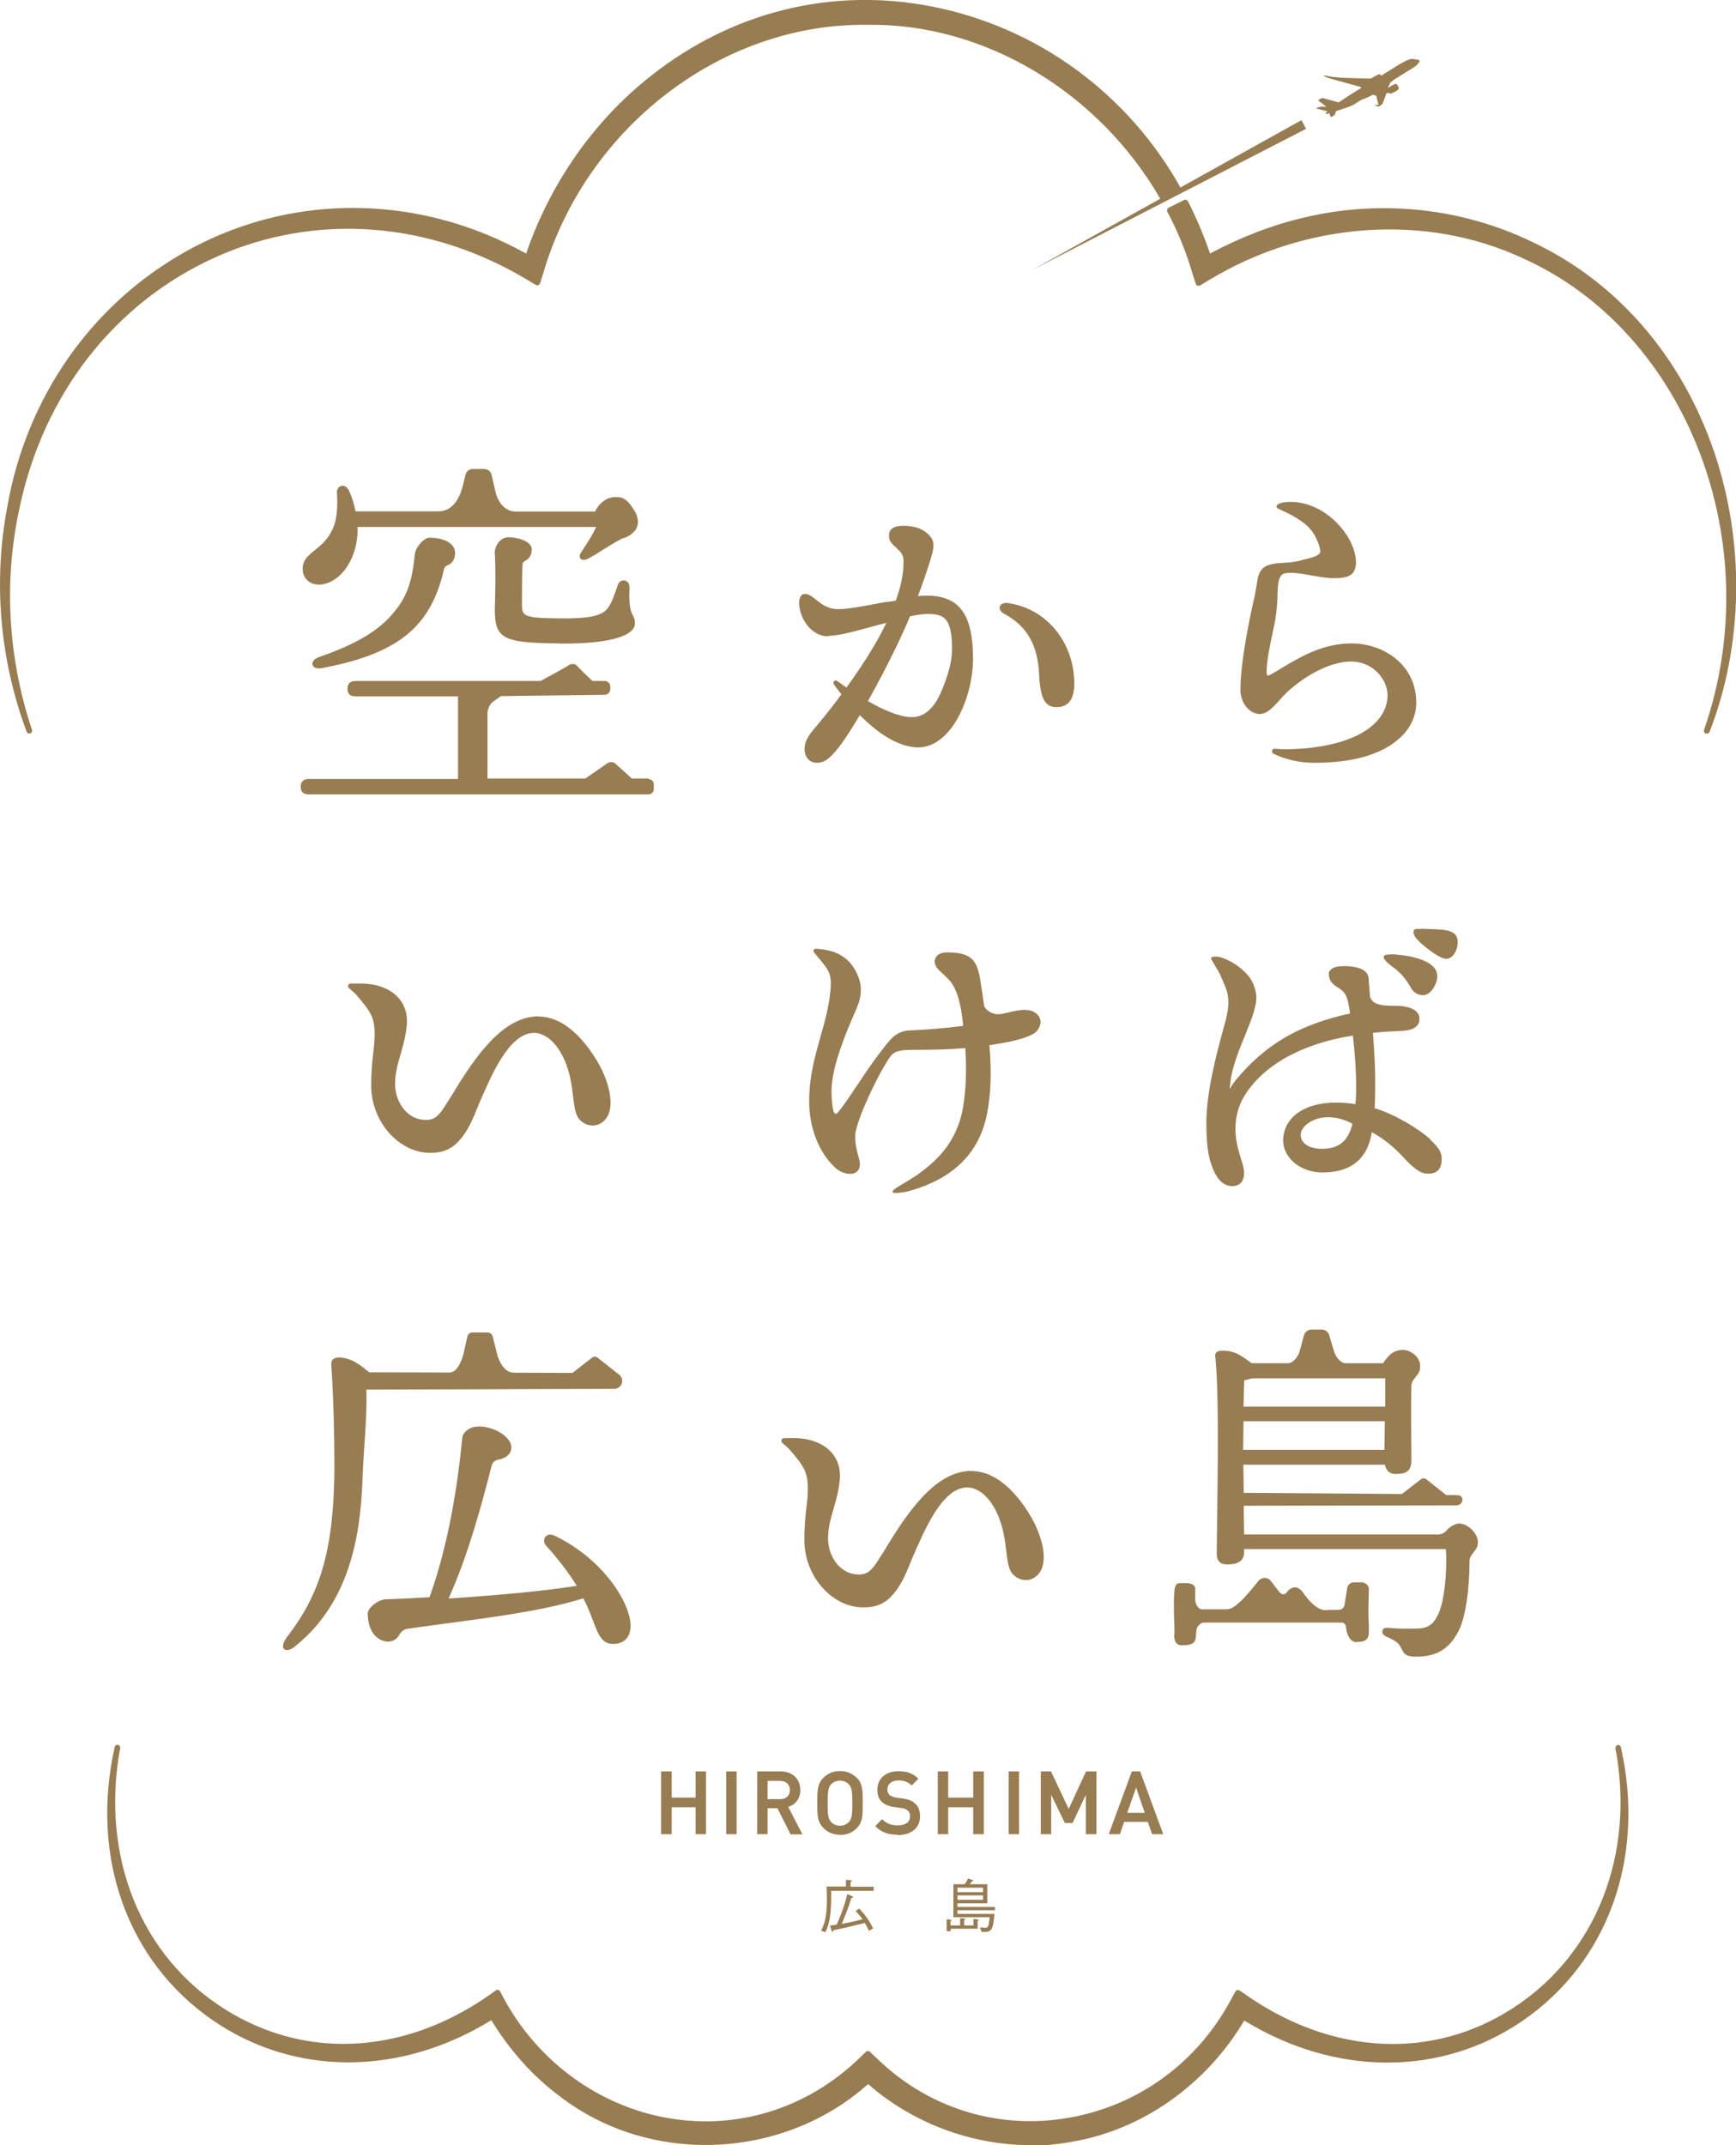 <?xml version="1.0" encoding="UTF-8"?><svg id="_レイヤー_2" xmlns="http://www.w3.org/2000/svg" viewBox="0 0 90.17 111.42"><defs><style>.cls-1{fill-rule:evenodd;}.cls-1,.cls-2{fill:#987c52;stroke-width:0px;}</style></defs><g id="_レイヤー_1-2"><path class="cls-2" d="m6.1,90.77c-2.2,11.95,9.81,20.05,19.75,12.72,3.62,7.24,12.98,9.22,18.88,3.5l.35-.33.35.33c5.7,5.56,14.94,3.85,18.65-3.09,0,0,.23-.42.23-.42l.39.27c9.97,6.89,21.53-1.3,19.37-13,2.75,12.16-9.44,20.67-19.85,13.7l.62-.15c-1.86,3.46-5.27,6.11-9.18,6.76-3.9.72-8.07-.6-10.92-3.36h.7c-4.3,4.25-11.5,4.73-16.29,1.02-1.58-1.17-2.87-2.71-3.81-4.43l.62.15c-10.41,6.97-22.6-1.54-19.85-13.7"/><path class="cls-2" d="m53.52,111.42c-3.04,0-6.1-1.13-8.43-3.17-4.42,3.95-11.35,4.25-16.03.62-1.38-1.02-2.59-2.38-3.54-3.94-4.72,2.91-10.21,2.93-14.46.01-4.44-3.05-6.39-8.49-5.1-14.2.02-.08.09-.13.17-.11.08.02.13.09.11.17-1.03,5.62,1.06,10.82,5.47,13.58,4.3,2.69,9.55,2.32,14.05-1,.03-.03.08-.03.12-.02.04.01.08.04.1.08,1.74,3.48,5.01,5.94,8.74,6.58,3.62.62,7.23-.52,9.91-3.11l.35-.34c.06-.05.15-.05.2,0l.35.33c2.61,2.55,6.16,3.69,9.74,3.14,3.72-.57,6.88-2.83,8.67-6.18,0,0,0,0,0,0h0s.23-.42.23-.42c.02-.04.05-.06.1-.07.04,0,.08,0,.12.02l.39.27c4.48,3.1,9.65,3.34,13.81.64,4.31-2.79,6.35-7.96,5.32-13.49-.01-.08.04-.15.11-.17.08-.02.15.03.17.11,1.29,5.72-.66,11.16-5.1,14.21-4.24,2.91-9.73,2.89-14.46-.01-2,3.35-5.31,5.69-8.98,6.3-.71.13-1.43.2-2.16.2Zm-8.21-3.37c2.82,2.45,6.71,3.55,10.32,2.89,3.59-.6,6.83-2.89,8.79-6.17-.09-.06-.19-.12-.28-.18-.05-.03-.07-.09-.06-.15.01-.06.05-.1.11-.12l.62-.15c.06-.01.11,0,.15.05.04.05.04.11.01.16-.05.1-.1.19-.16.28,4.63,2.85,10,2.87,14.14.03,2.35-1.61,3.98-3.91,4.79-6.57-.9,2.62-2.6,4.86-4.98,6.4-4.27,2.76-9.56,2.52-14.14-.64l-.25-.18c-.08.14-.12.22-.16.27h0c-1.84,3.44-5.08,5.75-8.89,6.34-3.68.57-7.32-.6-9.99-3.21l-.25-.24-.25.24c-2.75,2.66-6.46,3.83-10.17,3.19-3.77-.64-7.07-3.1-8.87-6.58-4.5,3.24-9.94,3.6-14.24.91-2.43-1.52-4.17-3.75-5.1-6.39.82,2.61,2.44,4.87,4.75,6.46,4.15,2.85,9.52,2.82,14.14-.03-.05-.09-.11-.19-.16-.28-.03-.05-.02-.11.01-.16.04-.05.09-.07.15-.05l.62.15c.06.01.1.06.11.12.01.06-.01.12-.06.15-.09.06-.18.12-.27.18.93,1.54,2.12,2.86,3.47,3.86,4.57,3.54,11.32,3.25,15.64-.58-.08-.07-.16-.15-.24-.22-.04-.04-.06-.1-.03-.16.02-.06.08-.09.14-.09h.7c.06,0,.11.04.14.09.02.05,0,.12-.03.16-.08.07-.15.15-.23.22Z"/><path class="cls-2" d="m29.05,33.43c2.96.02,3.93-.5,3.93-1.05s-.36-.3-.28-1.83c.02-.48-.5-.54-.62-.14-.14.42-.3.91-.52,1.19-.3.38-.91.54-2.52.52-1.87-.02-1.93-.12-1.93-.74,0-.58,0-1.38.03-2.07,0-.07.05-.13.11-.16.3-.16.38-.4.37-.65-.03-.41-.83-.62-1.27-.59-.42.03-.67.53-.65.81.06,1.03.02,2.29,0,2.91,0,1.53.38,1.77,3.36,1.79"/><path class="cls-2" d="m16.52,30.37c1.05,0,1.97-1.17,2.05-2.66v-.34h12.4c-.3.6-.38.69-.81,1.36-.16.25.06.46.38.29.76-.41.84-.55,1.76-1.04.56-.16,1.08-.59.71-1.36-.46-.79-.71-.8-1.06-.8-.11,0-.35.03-.53.16-.22.15-.38.32-.51.59h-4.13c-.5,0-.94-.41-1.08-1.19l-.17-.72c-.04-.18-.2-.3-.38-.3h-.59c-.18,0-.34.12-.38.3l-.17.68c-.24.84-.69,1.22-1.23,1.22h-4.31c-.08-.38-.19-.75-.34-1.07-.2-.43-.65-.27-.63.1.04.58.03,1.31-.19,1.81-.5,1.23-1.59,1.25-1.59,2.15,0,.48.36.81.81.81"/><path class="cls-2" d="m21.55,28.77c-.14,1.41-.39,2.21-1.12,3.07-.77.93-1.95,1.63-3.89,2.3-.52.2-.36.68.19.56,2.48-.46,3.98-1.19,4.93-2.23.71-.77,1.15-1.78,1.4-2.9.02-.09.08-.17.17-.2.28-.11.41-.35.41-.65,0-.42-.46-.79-1.33-.79-.32,0-.74.54-.76.85"/><path class="cls-2" d="m33.69,40.44c-.22,0-.41,0-.87,0l-.87-.79c-.11-.09-.3-.09-.41,0l-1.14.79h-5.08v-3.39c0-.2.11-.45.26-.58.07-.06.16-.11.43-.31,0,0-.16,0-.15,0,.12,0,4.38-.06,5.55-.07.16,0,.29-.14.29-.3v-.13c0-.16-.14-.29-.3-.29h-.63s-.67-.63-.79-.78c-.13-.15-.35-.11-.45-.03-.1.08-1.43.8-1.45.81h-9.59c-.26,0-.44.1-.44.4,0,.32.18.4.44.4h5.3v4.29h-7.73c-.26,0-.44.1-.44.4,0,.32.18.4.44.4h16.47c.47,0,.9,0,1.16,0,.15,0,.27-.12.27-.27v-.25c0-.15-.12-.27-.27-.27"/><path class="cls-2" d="m31.89,72.14c.2,0,.38-.13.42-.33.03-.16-.03-.3-.13-.39h0l-1.14-.9c-.08-.07-.2-.07-.29,0l-1.01.79c-1.2,0-2.31-.01-3.04-.01-.53,0-.78-.63-.86-.89l-.25-1c-.04-.12-.15-.2-.27-.2h-.77c-.13,0-.24.08-.27.2l-.22.97c-.08.27-.3.91-.71.91-1.17,0-3.98-.01-4.17-.01-.45-.36-.9-.75-1.57-.77-.26,0-.44.11-.4.43.12,1.78.16,3.71.16,5.39-.04,4.18-.73,6.45-2.45,8.68-.49.64-.08.95.47.45,2.78-2.27,3.34-5.72,3.44-8.66.06-1.68.24-3.08.2-4.62l12.87-.04Z"/><path class="cls-2" d="m28.81,79.77c-.43-.22-.71.2-.45.51.59.65,1.1,1.3,1.56,2.03l.04.06c-1.78.28-4,.48-6.66.66,1.03-2.27,1.78-5.11,2.24-6.91.04-.16.17-.27.33-.3.34-.06.62-.23.68-.53.14-.71-1.23-1.4-2.04-1.14-.17.06-.48.24-.5.56-.22,2.27-.69,5.46-1.7,8.25-1.01.06-1.12.07-2.29.11-.38.02-.92.44-.92.74.01,1.08.62,1.44,1.03,1.46.26,0,.48-.11.62-.37.08-.16.24-.27.41-.3,3.54-.5,6.59-.8,9.14-1.58.28.53.47,1.09.65,1.54.24.59.47.83.91.83.59-.02.91-.37.89-1.01-.04-1.14-1.4-3.39-3.95-4.62"/><path class="cls-2" d="m43.02,33.03c.52,0,1.44-.25,2.41-.52,0,0,.47-.12.61-.16-.9,1.89-2.57,4.1-3.62,5.35-.42.48-.63.8-.63,1.18,0,.45.25.74.64.74.35,0,.58-.15.99-.62,1.02-1.22,2.96-4.85,3.85-6.99.37-.08.66-.11.87-.12.87,0,1.31.15,1.31,1.85,0,.76-.33,1.69-.64,2.36-.35.73-.8,1.08-1.28,1.14-1.16.13-3.13-1.21-4.05-1.87-.11-.08-.25.06-.17.17.74,1.04,2.56,3.24,4.35,3.28.82.02,1.58-.57,2.13-1.6.47-.88.75-2,.75-3.01,0-2.29-.71-3.27-2.39-3.27-.14,0-.3,0-.47.03.29-.8.6-1.67.75-2.26.07-.28.1-.58-.08-.81-.36-.46-.9-.59-1.44-.59-.49,0-.73.18-.73.48,0,.21-.03.3.39.68.29.26.36.4.36.69,0,.42-.03,1-.4,2.04-.19.04-.56.07-.76.11-.83.16-1.69.33-2.23.33s-.83-.24-1.17-.5c-.06-.05-.12-.09-.18-.14-.14-.1-.26-.15-.37-.15-.05,0-.09.01-.13.03-.08.04-.18.15-.18.42,0,.83.64,1.75,1.49,1.75"/><path class="cls-2" d="m52.39,31.32s-.09,0-.14,0c-.17,0-.28.07-.32.2-.04.13.05.27.28.39,1.17.65,1.68,1.62,1.76,3.07.06,1.28.29,1.73.88,1.75,0,0,.03,0,.03,0,.33,0,.57-.12.72-.35.13-.2.2-.49.2-.87,0-2.13-1.43-3.89-3.41-4.18"/><path class="cls-2" d="m65.41,37.09c.4,0,.69-.33,1.05-.72.14-.16.29-.33.46-.48.82-.74,2.11-1.53,3.27-1.53,1.09,0,1.86.9,1.88,1.71.03,1.55-1.78,2.81-5.32,2.85-.12,0-.32-.01-.54-.03-.15-.01-.2.19-.06.26.2.1.45.2.67.26.53.16.98.21,1.49.21,1.96,0,3.48-.44,4.39-1.28.58-.53.88-1.19.86-1.9-.03-1.96-1.75-3.02-3.35-3.02-1.5,0-2.64.68-3.74,1.34l-.03.02c-.14.09-.29.17-.43.25-.09.05-.14.06-.17.06,0,0,0,0-.01,0,0,0-.04-.03-.04-.2,0-.55.15-1.27.36-2.25l.08-.39c.04-.2.12-.89.12-1.14,0-.15,0-.31.02-.48v-.09c.03-.32.06-.69.37-.76.08-.02.18-.03.29-.03.31,0,.71.07,1.1.14.34.06.7.12.99.14.08,0,.15,0,.22,0,.45,0,.72-.07.89-.23.13-.13.2-.31.2-.58,0-1.24-1.35-2.92-3.05-3.13-.55-.07-.91.03-1.04.13-.04.03-.05.14,0,.17.18.1.52.24.77.38.67.39,1.04.66,1.33,1.36.07.18.17.47.13.56-.04.11-.21.21-.48.28-.16.04-.34.09-.53.14-.45.13-.95.11-1.32.16-.5.08-.79.22-.91.77-.04.21-.1.62-.16.91-.27,1.18-.74,3.44-.74,4.9,0,.66.47,1.24,1.02,1.24"/><path class="cls-2" d="m27.97,52.79c-.08,0-.16,0-.24.01-1.23.13-2.37,1.12-3.71,3.2-.15.22-.57.92-.57.92-.07.11-.13.21-.2.31-.34.55-.57.92-1.06.94-.02,0-.05,0-.07,0-.59,0-.97-.33-1.18-.6-.27-.35-.42-.82-.42-1.28,0-.58.17-1.14.33-1.68.14-.48.24-.93.28-1.35.12-1.4-.97-2.12-2.22-2.17-.32-.01-.55,0-.71,0-.12,0-.16.15-.08.23.15.13.33.28.4.37.76.88.94,1.18.94,2.05,0,.32-.03.6-.07.92-.05.44-.11.94-.11,1.73,0,1.86,1.43,3.49,3.06,3.49.78,0,1.39-.23,2.02-1.37.13-.24.28-.58.41-.91.06-.15.13-.3.18-.43.54-1.22,1.47-3.51,2.78-3.52.85,0,1.63,1.01,1.91,2.45.07.38.11.7.14.95.05.41.09.71.22.96.11.19.31.35.55.42.08.02.16.03.24.03.13,0,.26-.03.37-.09.24-.13.41-.34.49-.62.23-.76-.21-1.87-.5-2.4-.53-.95-1.64-2.55-3.19-2.55"/><path class="cls-2" d="m53.27,52.45c-.17,0-.4.03-.69.09-.08.02-.17.04-.25.06-.18.04-.34.08-.48.08-.04,0-.07,0-.1,0-.27-.06-.45-.14-.63-.4-.06-.46-.13-.94-.21-1.41-.17-1.09-.56-1.4-1.72-1.4-.47,0-.64.25-.64.47,0,.25.18.42.42.64.11.1.24.22.37.37.35.39.58,1.17.69,2.33-.89.13-2.05.21-2.77.24-.68.03-.97.41-1.34.88l-.13.17c-.36.45-.79,1.08-1.2,1.7-.37.55-.71,1.07-.99,1.42-.09.12-.16.17-.21.17h0s-.07-.05-.1-.15c-.06-.23-.1-.62-.1-1.03,0-1.28.77-3.06,1.18-4.02.07-.15.13-.29.17-.4.23-.56.23-1.12,0-1.63-.27-.59-.75-1.28-2.15-1.35-.11,0-.18.09-.11.18.12.16.5.6.58.72.29.4.37.69.22,1.7-.1.71-.29,1.36-.47,1.99-.28,1.01-.58,2.05-.58,3.33,0,1.37.5,2.66,1.34,3.44.22.21.51.33.78.33.03,0,.07,0,.1,0,.15-.02.26-.09.33-.19.14-.23.08-.46,0-.75-.07-.25-.16-.57-.16-1.02,0-.77,1.35-3.54,1.87-4.19.25-.3.79-.29,1.23-.29,1.05,0,1.91-.03,2.62-.09.05.81.07,1.71-.07,2.76-.21,1.7-1.03,3.07-3.19,4.3-.22.13-.54.31-.52.41.03.13.72-.01.76-.02,2.85-.75,3.86-2.47,4.16-4.1.19-1,.23-2.15.11-3.5.94-.15,1.68-.28,2.23-.56.3-.15.49-.5.41-.78-.07-.28-.39-.49-.74-.49"/><path class="cls-2" d="m74.29,59.17c-.51-.46-1.74-1.26-2.89-1.61.03-.51.03-1.01.03-1.54,0-.61-.06-1.61-.12-2.37.43-.05.9-.08,1.44-.1.45-.02.98-.11.98-.64,0-.42-.48-.67-1.28-.67h-.13c-.54,0-1.05-.06-1.16-.47-.02-.23-.03-.46-.05-.67l-.02-.27c-.02-.25-.16-.41-.43-.52-.25-.09-.49-.13-.83-.13h0c-.3.01-.56.02-.73.21-.06.06-.09.13-.08.2,0,.24.09.49.5.72.24.16.4.29.49.7.05.21.09.41.11.63-2.66.59-4.39,1.6-5.94,3.47-.16.19-.28.43-.31.45,0-.03.03-.26.04-.38.1-.8.46-1.66.77-2.43.18-.44.35-.86.45-1.21.2-.69.14-.98-.03-1.42-.21-.55-.89-1.09-1.53-1.34-.27-.11-.47-.1-.59-.08-.06.01-.09.08-.06.13.05.1.33.56.39.67.09.16.16.35.27.6.25.54.28.99.14,1.66-.03.16-.11.44-.2.76-.32,1.19-.86,3.18-.86,4.81,0,1.3.13,1.86.35,2.4.25.59.55.86.99.88h0c.23,0,.62-.09.62-.7,0-.21-.08-.46-.17-.75-.13-.41-.28-.92-.28-1.53,0-.66.18-1.22.42-1.63.97-1.67,3.08-2.81,5.68-3.21.11.93.17,1.85.17,2.59,0,.28,0,.6-.04.97-.32-.05-.67-.08-1.03-.08-1.63,0-2.72.79-2.72,1.97,0,.91.91,1.66,2.04,1.66,1.45,0,2.31-.67,2.55-2.01v-.09c.51.27,1.02.66,1.47,1.12l.2.21c.45.48.8.78,1.12.82.06,0,.12.01.17.01h0c.42,0,.65-.22.68-.65.03-.47-.15-.7-.61-1.13m-5.6.49c-.69,0-1.11-.29-1.11-.73s.64-.91,1.41-.91c.43,0,.87.11,1.28.34-.23.91-.71,1.3-1.58,1.3"/><path class="cls-2" d="m72.56,50.4c.3.23.62.71.68.83.16.32.37.46.7.46s.66-.48.71-.89c.1-.86-1.22-1.15-2.23-1.23h-.03c-.15,0-.46-.01-.51.1-.08.18.38.49.68.72"/><path class="cls-2" d="m73.81,48.25h-.03c-.15,0-.3-.03-.35.09-.05.13.06.34.18.45l.17.18c.28.25,1.01.84,1.34.83.31,0,.56-.37.59-.77.08-.87-.88-.73-1.9-.79"/><path class="cls-2" d="m75.79,79.13c-.14,0-.45.12-.66.37-.11.13-.27.2-.44.2h-10.07l-.02-1.49,11.05-.02c.16,0,.31-.12.31-.28,0-.07-.02-.13-.06-.18h0s-.02-.01-.02-.01c-.04-.1-.74-.05-.77-.07l-1.02-.81c-.08-.07-.2-.07-.29,0l-.98.76-8.22-.06-.02-1.46h7.36c.04.25.19.48.55.48.54,0,.82-.13.82-.73,0-.56-.03-2.61,0-3.86,0-.18.12-.32.23-.46.24-.3.22-.38.22-.58,0-.42-.44-.78-.83-.81-.54-.03-.83.29-1.09.69h-1.94c-.28,0-.53-.35-.61-.62l-.25-.84c-.05-.17-.21-.29-.39-.29h-.53c-.18,0-.34.12-.39.3l-.22.81c-.08.28-.33.64-.62.64h-1.87c-.48-.33-.85-.69-1.61-.65-.17,0-.31.11-.29.27.25,2.2.08,8.57.08,10.29,0,.34.17.54.54.54.59,0,.88-.21.88-.63v-.17h10.48c.08,1.26-.1,2.98-.48,3.54-.11.21-.34.59-1.01.59-.59,0-.9.02-1.4-.03-.21-.02-.36-.02-.4.13-.06.19.09.27.35.39.29.13.51.26.62.53.17.32.23.44.8.44,1.15,0,1.74-.52,2.14-1.26.4-.69.61-2.26.61-3.71,0-.32.3-.47.4-.75.19-.53-.42-1.2-.95-1.2m-11.15-7.44c.15-.02.29-.06.4-.1h6.92v1.47h-7.36c.02-.57.02-1.09.04-1.38m-.04,2.14h7.34l-.02,1.49h-7.34l.02-1.49Z"/><path class="cls-2" d="m70.68,82.19h-.37c-.14,0-.34.12-.34.34l-.13.8c-.04.3-.27.29-.45.29h-.37c-.12,0-.57.2-1.35-.91-.34-.48-.71-.18-.82-.02-.11.16-.25.14-.35.05s-.31-.4-.49-.62c-.17-.22-.44-.2-.62-.04,0,0-.56.73-.96,1.1-.4.38-.55.4-.74.41h-1.25c-.21,0-.36-.29-.36-.49v-.57c0-.28-.36-.3-.49-.3h-.35c-.13,0-.24.18-.24.43-.07.73.02,1.98,0,2.18-.04.32.05.62.39.62.54,0,.73-.12.73-.52l.02-.24c0-.18.2-.42.38-.42h7.16c.13,0,.23.1.23.23l.02.14c.04.28.22.64.5.64.53,0,.67-.15.67-.55v-.32h0c-.04-.56-.02-1.09,0-1.9-.02-.26-.3-.34-.43-.34"/><path class="cls-2" d="m50.46,76.4c-.08,0-.16,0-.24.01-1.23.13-2.37,1.12-3.71,3.2-.15.22-.57.92-.57.92-.07.11-.13.21-.2.31-.34.55-.57.92-1.06.94-.02,0-.05,0-.07,0-.59,0-.97-.33-1.18-.6-.27-.35-.42-.82-.42-1.28,0-.58.17-1.14.33-1.68.14-.48.24-.93.28-1.35.12-1.4-.97-2.12-2.22-2.17-.3-.01-.52,0-.68,0-.13,0-.18.17-.08.25.14.12.31.27.38.35.76.88.94,1.18.94,2.05,0,.32-.03.6-.07.92-.05.44-.11.94-.11,1.73,0,1.86,1.43,3.49,3.06,3.49.78,0,1.39-.23,2.02-1.37.13-.24.28-.58.41-.91.06-.15.13-.3.18-.43.54-1.22,1.47-3.51,2.78-3.52.85,0,1.63,1.01,1.91,2.45.07.38.11.7.14.95.05.41.09.71.22.96.11.19.31.35.55.42.08.02.16.03.24.03.13,0,.26-.03.37-.09.24-.13.41-.34.49-.62.23-.76-.21-1.87-.5-2.4-.53-.95-1.64-2.55-3.19-2.55"/><path class="cls-2" d="m43.17,98.21c.02,1.21-.08,1.7-.3,2.15l-.22-.08c.15-.3.3-.65.3-1.61,0-.29-.01-.48-.02-.68h1.01v-.35l.25.02s.06,0,.06.04c0,.02-.02.03-.07.05v.25h1.2v.21h-2.21Zm1.97,2.09c-.07-.16-.14-.29-.22-.42-.31.08-.83.21-1.64.38,0,.06-.01.07-.04.07-.03,0-.04-.02-.05-.06l-.08-.25c.1-.01.24-.03.35-.05.18-.42.41-.97.55-1.59l.25.11s.05.02.05.05c0,.03-.03.03-.09.04-.2.65-.35.99-.5,1.35.37-.07.63-.12,1.08-.24-.09-.13-.18-.24-.36-.43l.19-.13c.3.32.52.62.72,1.03l-.21.13Z"/><path class="cls-2" d="m50.58,99.67l.2.03s.05.01.05.03,0,.03-.05.05v.4h-1.4v.13h-.21v-.62l.2.02s.05.02.05.04-.02.03-.05.04v.22h.5v-.38l.2.02s.06,0,.06.03-.03.04-.05.05v.28h.48v-.33Zm.7-1.79v.98h-1.55v.19h1.95v.17h-1.95v.19h1.92c-.07.94-.18.94-.66.94l-.09-.24c.08,0,.18.02.26.02.14,0,.17-.05.2-.21,0-.03.03-.16.05-.34h-1.89v-1.71h.58c.08-.1.12-.16.18-.3l.2.07s.07.02.07.05c0,.02-.03.03-.08.04-.03.05-.05.08-.1.14h.92Zm-.22.17h-1.33v.23h1.33v-.23Zm0,.4h-1.33v.23h1.33v-.23Z"/><polygon class="cls-2" points="36.13 95.27 36.13 93.87 34.89 93.87 34.89 95.27 34.34 95.27 34.34 92.01 34.89 92.01 34.89 93.37 36.13 93.37 36.13 92.01 36.67 92.01 36.67 95.27 36.13 95.27"/><rect class="cls-2" x="37.72" y="92.01" width=".54" height="3.26"/><path class="cls-2" d="m41.06,95.27l-.68-1.35h-.51v1.35h-.54v-3.26h1.22c.61,0,1.02.39,1.02.97,0,.42-.23.75-.63.87l.74,1.43h-.63Zm-.55-1.82c.32,0,.52-.18.52-.47s-.2-.48-.52-.48h-.64v.95h.64Z"/><path class="cls-2" d="m43.63,95.3c-.34,0-.63-.12-.86-.35-.32-.32-.32-.68-.32-1.28v-.05c0-.6,0-.96.32-1.28.23-.23.52-.35.86-.35s.63.12.87.35c.31.31.31.67.31,1.26v.1c0,.59,0,.94-.31,1.26-.23.23-.52.35-.87.35m0-2.82c-.18,0-.35.07-.46.19-.15.16-.18.34-.18.98s.03.81.18.98c.11.12.28.19.46.19s.35-.07.46-.19c.15-.16.18-.34.18-.98s-.03-.81-.18-.98c-.11-.12-.28-.19-.46-.19"/><path class="cls-2" d="m46.64,95.3c-.51,0-.86-.13-1.16-.43l-.02-.02.36-.36.02.02c.21.21.45.3.8.3.4,0,.63-.17.63-.46,0-.14-.04-.24-.12-.31-.08-.07-.15-.1-.34-.13l-.38-.05c-.26-.04-.48-.13-.62-.26-.16-.15-.24-.36-.24-.63,0-.59.43-.97,1.1-.97.43,0,.74.11,1.01.37l.02.02-.35.35-.02-.02c-.17-.17-.38-.24-.68-.24-.34,0-.56.19-.56.47,0,.12.04.21.11.28.08.07.2.12.35.14l.36.05c.29.04.47.12.61.25.18.15.27.39.27.68,0,.59-.46.97-1.18.97"/><polygon class="cls-2" points="50.55 95.27 50.55 93.87 49.25 93.87 49.25 95.27 48.71 95.27 48.71 92.01 49.25 92.01 49.25 93.37 50.55 93.37 50.55 92.01 51.1 92.01 51.1 95.27 50.55 95.27"/><rect class="cls-2" x="52.39" y="92.01" width=".54" height="3.26"/><polygon class="cls-2" points="56.4 95.27 56.4 93.22 55.71 94.69 55.31 94.69 54.6 93.22 54.6 95.27 54.06 95.27 54.06 92.01 54.59 92.01 55.51 93.96 56.41 92.01 56.95 92.01 56.95 95.27 56.4 95.27"/><path class="cls-2" d="m59.84,95.27l-.22-.64h-1.23l-.22.64h-.58l1.2-3.26h.43l1.2,3.26h-.58Zm-.38-1.11l-.45-1.31-.46,1.31h.91Z"/><path class="cls-1" d="m68.95,5.78l-.6-.15s.17-.07.2-.08c.03-.01.07-.01.07-.01h.27s-.43-.33-.43-.33c0,0,.14-.09.19-.11.05-.02.08,0,.08,0l.8.22h0s.53-.35.67-.44c.12-.08.42-.26.52-.32l-.04-.04s-1.15-.32-1.19-.33-.53-.14-.57-.17c-.04-.03-.18-.07-.18-.07l.06-.02s.04,0,.07,0c.03,0,.25.05.3.06.05,0,.5.05.5.05,0,0,1.36.04,1.41.04.03,0,.08,0,.11,0,0,0,.02,0,.03-.01.03-.01.09-.05.12-.07.02-.01.15-.08.17-.09.02,0,.09-.04.12-.05.03,0,.05,0,.08.03.01.01.02.03.03.04l.05-.03.92-.57s.21-.12.31-.17c.09-.04.22-.09.3-.1.07,0,.17.02.17.02,0,0,.09.02.11.02.02,0,.08.01.1.02.02,0,.04.03.03.06-.01.03-.08.18-.27.3-.19.12-.8.5-.8.5,0,0-.2.12-.24.15-.04.03-.21.16-.23.18,0,.01,0,.02,0,.04,0,0-.06.11-.1.22.07-.04.15-.1.17-.11.11-.05.19-.1.23-.1.02,0,.05.01.05.01.01.01.05.05.07.09.03.06.05.12.04.16-.01.03-.11.1-.18.14-.07.04-.22.1-.26.11-.03,0-.03-.02-.03-.02v-.02s-.01,0-.02,0c-.01,0-.02,0-.04,0,0,0-.07,0-.11.02-.09.27-.21.56-.21.56h-.02s-.02.04-.04.05c-.02.01-.15.08-.15.08l-.19-.07.04-.02h.16s-.12-.48-.12-.48l-.17-.05c-.06.03-.2.1-.28.14-.12.05-.35.14-.35.14,0,0-.22.14-.36.23-.17.1-.69.27-.92.34l-.06.16s-.01.04-.04.06c-.03.02-.17.1-.17.1l-.09-.21-.15.05s0,0,0,0c-.03-.04-.03-.06-.03-.06l.08-.08Z"/><path class="cls-2" d="m79.45,12.66c-3.6-1.72-7.77-2.15-11.65-1.24-1.76.41-3.46,1.08-5.04,1.95-.33-1.01-.73-1.96-1.19-2.87l-.8.4c.54,1.03.99,2.12,1.32,3.25l.17.54.48-.29c4.9-2.96,11.21-3.57,16.44-1.13,9.13,4.1,12.65,15.55,9.48,24.67,3.57-9.22.08-20.98-9.19-25.29"/><path class="cls-2" d="m88.65,38.1s-.03,0-.05,0c-.08-.03-.11-.11-.09-.19,3.36-9.66-.86-20.65-9.4-24.49-5.03-2.35-11.27-1.92-16.3,1.12l-.48.29s-.09.03-.13.01c-.04-.02-.07-.05-.09-.09l-.17-.54c-.32-1.1-.76-2.18-1.31-3.22-.02-.03-.02-.08,0-.11.01-.04.04-.07.07-.09l.8-.4c.07-.04.16,0,.2.06.46.9.84,1.81,1.15,2.72,1.61-.86,3.27-1.5,4.93-1.88,3.95-.93,8.12-.49,11.75,1.25,4.42,2.06,7.79,5.93,9.49,10.89,1.62,4.73,1.54,10.04-.22,14.58-.02.06-.08.09-.14.09Zm-16.48-26.48c2.45,0,4.87.5,7.06,1.53,5.67,2.55,9.47,8.2,10.47,14.55-.18-1.42-.5-2.82-.97-4.18-1.67-4.89-4.99-8.7-9.34-10.72,0,0,0,0,0,0-3.57-1.7-7.67-2.14-11.56-1.23-1.68.39-3.37,1.04-5.01,1.94-.04.02-.08.02-.12,0-.04-.02-.07-.05-.09-.09-.29-.91-.67-1.82-1.12-2.72l-.54.27c.52,1.02.95,2.07,1.26,3.14l.11.36.32-.19c2.92-1.76,6.25-2.66,9.52-2.66Z"/><path class="cls-2" d="m33.89,4.07c-3.02,2.38-5.27,5.68-6.47,9.31-.72-.39-1.45-.76-2.2-1.06C14.2,7.81,2.5,14.83.51,26.4c-.72,3.86-.36,7.9,1.01,11.55-1.23-3.7-1.48-7.7-.67-11.48C3.39,14.05,16.43,7.85,27.44,14.4l.48.29.17-.54c2.16-7.37,9.21-13.12,16.99-13,6.36-.1,12.24,3.73,15.35,9.16l.8-.42C55.89.29,43.16-3.28,33.89,4.07"/><path class="cls-2" d="m1.52,38.1c-.06,0-.12-.04-.14-.1C0,34.29-.36,30.27.37,26.37c.99-5.73,4.39-10.59,9.34-13.34,4.76-2.64,10.43-2.95,15.56-.85.63.26,1.29.57,2.06.99,1.24-3.64,3.53-6.91,6.47-9.22h0C38.04.59,43.25-.69,48.46.35c5.45,1.08,10.16,4.53,12.9,9.47.02.03.02.08.01.11s-.04.07-.07.09l-.8.42c-.07.04-.16.01-.2-.06-3.22-5.62-9.2-9.18-15.22-9.09-7.54-.12-14.63,5.3-16.86,12.89l-.17.54s-.05.08-.09.09c-.04.02-.09.01-.13-.01l-.48-.29c-5.08-3.03-10.95-3.46-16.09-1.18C5.97,15.69,2.22,20.48.99,26.5c-.8,3.74-.57,7.69.67,11.41.03.08-.02.16-.09.18-.02,0-.03,0-.05,0ZM18.33,11.1c-2.94,0-5.85.73-8.48,2.19C4.98,15.99,1.63,20.78.66,26.42c-.12.65-.21,1.3-.27,1.95.08-.65.18-1.3.32-1.94,1.25-6.11,5.06-10.98,10.45-13.36,5.23-2.31,11.19-1.87,16.36,1.2l.32.19.11-.36C30.22,6.39,37.43.88,45.09,1c6.08-.1,12.12,3.47,15.4,9.11l.54-.29c-2.71-4.79-7.31-8.13-12.63-9.19-5.13-1.02-10.25.24-14.42,3.55,0,0,0,0,0,0-2.93,2.31-5.21,5.59-6.42,9.24-.01.04-.04.07-.09.09-.04.02-.09.01-.12,0-.83-.45-1.52-.79-2.19-1.05-2.21-.91-4.53-1.36-6.83-1.36Zm15.56-7.03h0,0Z"/><line class="cls-2" x1="67.72" y1="6.47" x2="53.6" y2="14.03"/><polygon class="cls-2" points="67.84 6.69 53.6 14.03 67.6 6.24 67.84 6.69"/></g></svg>